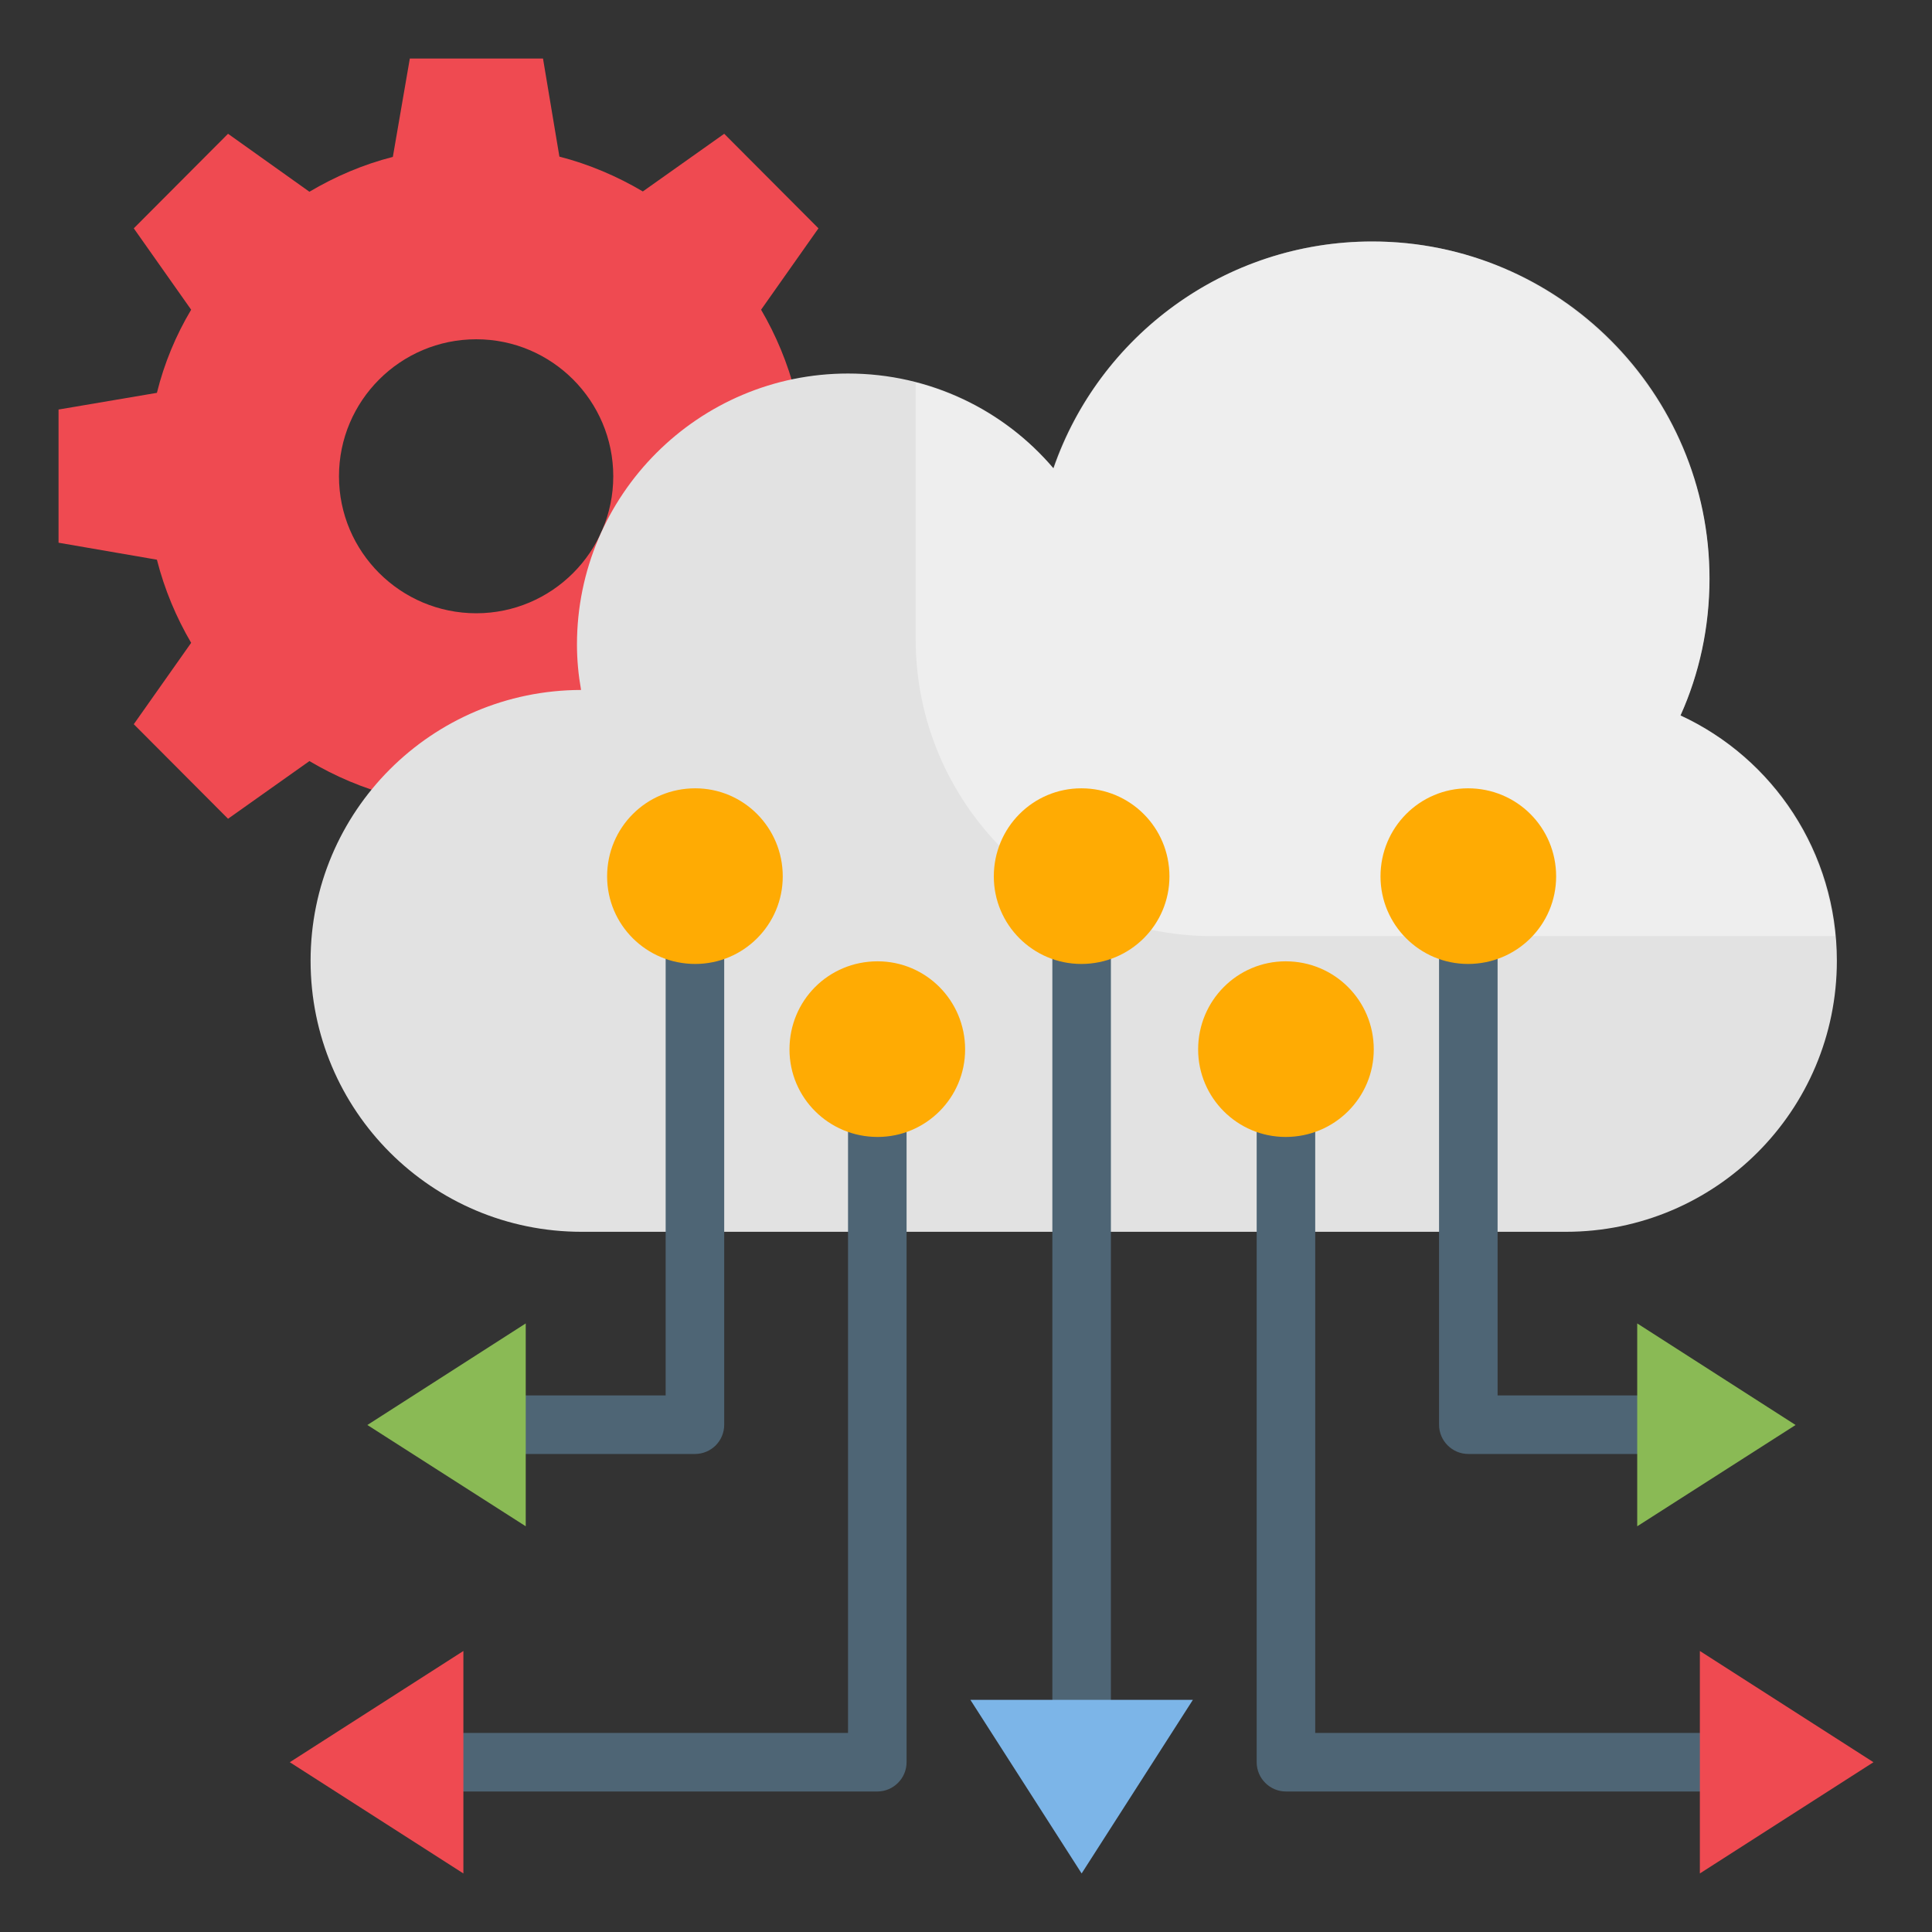 <svg id="Layer_1" enable-background="new 0 0 66 66" height="512" viewBox="0 0 66 66" width="512" xmlns="http://www.w3.org/2000/svg"><rect x="0" y="0" width="66" height="66" fill="#333333" stroke="none"/><g><g><path d="m30.53 18.55v-4.55l-3.36-.58c-.26-1.01-.66-1.97-1.17-2.84l1.96-2.78-3.22-3.23-2.78 1.97c-.88-.52-1.84-.93-2.85-1.19l-.56-3.35h-4.55l-.58 3.36c-1.02.26-1.97.67-2.85 1.19l-2.78-1.98-3.22 3.23 1.96 2.78c-.52.87-.92 1.83-1.17 2.84l-3.36.57v4.55l3.36.58c.26 1.02.66 1.97 1.17 2.84l-1.96 2.78 3.22 3.23 2.78-1.97c.88.52 1.83.93 2.85 1.19l.58 3.36h4.55l.56-3.36c1.01-.26 1.97-.67 2.85-1.19l2.78 1.97 3.22-3.23-1.96-2.78c.52-.87.92-1.82 1.17-2.84zm-14.26 2.4c-2.59 0-4.69-2.1-4.69-4.68s2.1-4.68 4.69-4.68c2.58 0 4.68 2.1 4.68 4.68s-2.1 4.68-4.68 4.68z" fill="#ef4a51"/></g><g><path d="m62.75 32.82c0 5.12-4.14 9.26-9.26 9.26h-33.62c-5.12 0-9.26-4.14-9.26-9.26 0-5.1 4.13-9.24 9.24-9.25-.09-.51-.14-1.02-.14-1.55 0-5.11 4.15-9.26 9.26-9.26 2.81 0 5.33 1.25 7.02 3.24 1.55-4.5 5.84-7.75 10.89-7.75 6.36 0 11.52 5.16 11.52 11.52 0 1.66-.35 3.25-.99 4.67 3.16 1.46 5.34 4.67 5.34 8.38z" fill="#e2e2e2"/></g><g opacity=".4"><path d="m41.42 31.98h21.27c-.31-3.34-2.37-6.19-5.29-7.53.74-1.64 1.09-3.5.97-5.44-.37-5.72-5.07-10.4-10.79-10.74-5.35-.32-9.97 3.02-11.6 7.73-1.21-1.42-2.84-2.45-4.7-2.93v8.78c.01 5.59 4.54 10.13 10.14 10.13z" fill="#fff"/></g><g><g><g><path d="m37.95 60.34v-28.36c0-.55-.45-1-1-1s-1 .45-1 1v28.36z" fill="#4e6575"/></g><g><path d="m39.95 29.94c0 1.65-1.34 2.99-3.01 2.99-1.65 0-2.99-1.34-2.99-2.99 0-1.67 1.34-3.01 2.99-3.01 1.67 0 3.01 1.34 3.01 3.01z" fill="#ffab03"/></g><g><g><path d="m40.75 58.07-3.8 5.93-3.8-5.93z" fill="#7cb5e8"/></g></g></g><g><g><path d="m58.06 49.67h-7.9c-.55 0-1-.45-1-1v-16.69c0-.55.45-1 1-1s1 .45 1 1v15.69h6.9c.55 0 1 .45 1 1s-.45 1-1 1z" fill="#4e6575"/></g><g><path d="m60.71 59.2h-15.78v-21.32c0-.55-.45-1-1-1s-1 .45-1 1v22.32c0 .55.45 1 1 1h16.78z" fill="#4e6575"/></g><g><path d="m46.93 35.85c0 1.65-1.34 2.99-3.01 2.99-1.65 0-2.99-1.34-2.99-2.99 0-1.67 1.34-3.01 2.99-3.01 1.67 0 3.01 1.34 3.01 3.01z" fill="#ffab03"/></g><g><path d="m53.16 29.94c0 1.65-1.34 2.99-3.01 2.99-1.65 0-2.99-1.34-2.99-2.99 0-1.67 1.34-3.01 2.99-3.01 1.67 0 3.01 1.34 3.01 3.01z" fill="#ffab03"/></g><g><path d="m58.07 56.4 5.93 3.8-5.93 3.8z" fill="#ef4a51"/></g><g><path d="m55.93 45.21 5.41 3.47-5.41 3.46z" fill="#8aba55"/></g></g><g><g><path d="m23.74 49.67h-7.9c-.55 0-1-.45-1-1s.45-1 1-1h6.9v-15.69c0-.55.45-1 1-1s1 .45 1 1v16.69c0 .56-.45 1-1 1z" fill="#4e6575"/></g><g><path d="m29.97 36.88c-.55 0-1 .45-1 1v21.32h-15.95v2h16.95c.55 0 1-.45 1-1v-22.32c0-.55-.45-1-1-1z" fill="#4e6575"/></g><g><path d="m26.97 35.85c0 1.65 1.34 2.99 3.01 2.99 1.65 0 2.99-1.34 2.99-2.99 0-1.67-1.34-3.01-2.99-3.01-1.68 0-3.01 1.34-3.01 3.01z" fill="#ffab03"/></g><g><path d="m20.74 29.94c0 1.65 1.34 2.99 3.01 2.99 1.65 0 2.99-1.34 2.99-2.99 0-1.67-1.34-3.01-2.99-3.01-1.67 0-3.01 1.34-3.01 3.01z" fill="#ffab03"/></g><g><path d="m15.83 56.4-5.93 3.8 5.93 3.8z" fill="#ef4a51"/></g><g><path d="m17.96 45.21-5.41 3.47 5.41 3.46z" fill="#8aba55"/></g></g></g></g></svg>